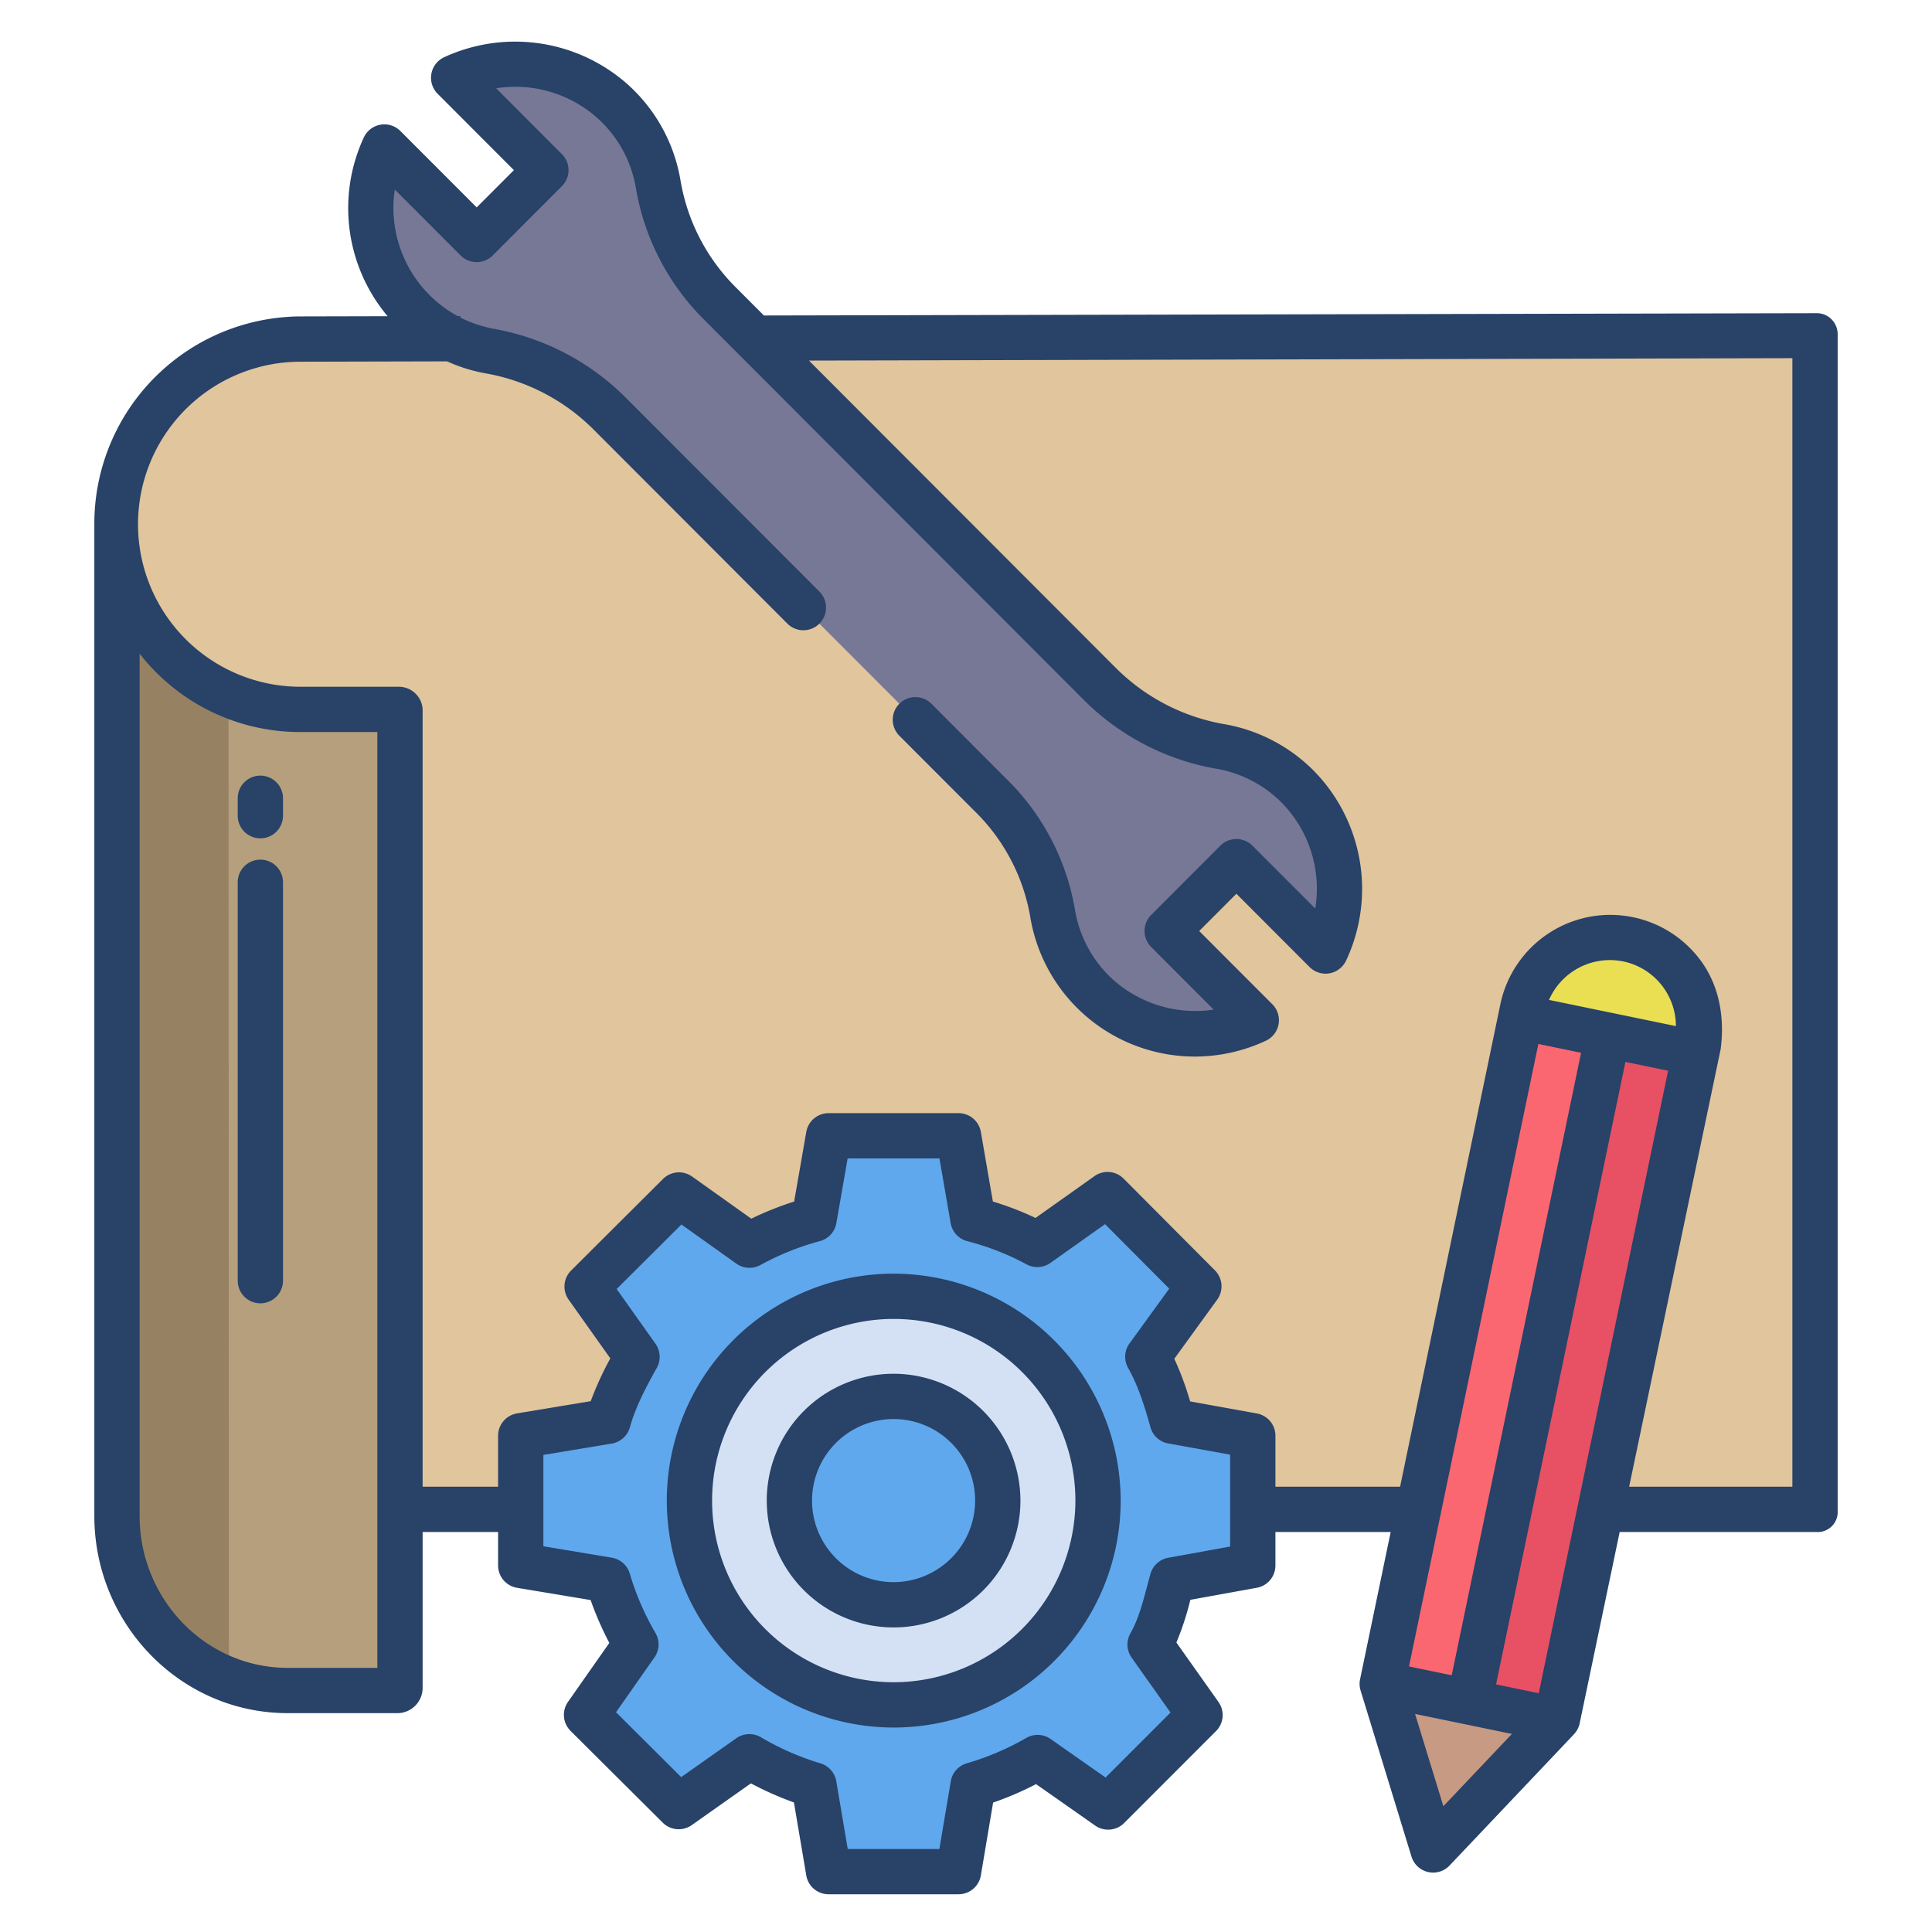 <svg id="Layer_1" height="512" viewBox="0 0 512 512" width="512" xmlns="http://www.w3.org/2000/svg" data-name="Layer 1"><path d="m79.37 89.9a49.053 49.053 0 0 0 .16 98.1l.47 212h401v-311z" fill="#e0c59d"/><path d="m351.29 252.02a38.667 38.667 0 0 0 -7.49-43.65 38.069 38.069 0 0 0 -20.27-10.53 59.838 59.838 0 0 1 -31.81-16.34l-101.05-101.19a57.853 57.853 0 0 1 -16.22-31.37 38.178 38.178 0 0 0 -12-22.01 38.657 38.657 0 0 0 -42.23-6.32l24.45 24.48-18.35 18.37-24.46-24.5a38.61 38.61 0 0 0 17.94 50.8 37.754 37.754 0 0 0 9.92 3.27 59.66 59.66 0 0 1 31.71 16.44l101.05 101.2a57.6 57.6 0 0 1 16.43 31.16 38.225 38.225 0 0 0 54.02 28.53l-23.61-23.64 18.34-18.37z" fill="#777796"/><path d="m431.37 248.91a23.609 23.609 0 0 0 -27.86 18.35l-.48 2.31 46.13 9.52.48-2.31a23.532 23.532 0 0 0 -18.27-27.87z" fill="#eadf53"/><path d="m426.1 274.33-36.73 176.72 23.07 4.76 36.72-176.72z" fill="#e75163"/><path d="m403.03 269.57-36.72 176.72 23.06 4.76 36.73-176.72z" fill="#fb6771"/><path d="m366.31 446.29 13.48 43.98 32.65-34.46z" fill="#c79a83"/><path d="m138 400.42v-19.94l23.14-3.84c1.69-6.02 4.67-11.73 7.68-17.06l-13.23-18.64 24.35-24.26 18.69 13.31a76.656 76.656 0 0 1 17.1-6.87l3.86-22.12h34.43l3.82 22.12a75.813 75.813 0 0 1 17.06 6.67l18.62-13.21 24.19 24.31-13.53 18.66c3.01 5.34 4.79 11.06 6.48 17.08l21.34 3.85v34.38l-21.34 3.87c-1.69 6.02-2.86 11.75-5.87 17.09l13.23 18.68-24.35 24.37-18.69-13.1a78.331 78.331 0 0 1 -17.1 7.29l-3.86 22.94h-34.43l-3.88-22.94a79.128 79.128 0 0 1 -17.12-7.5l-18.72 13.2-24.43-24.31 13.09-18.66a77.917 77.917 0 0 1 -7.39-17.07l-23.14-3.86z" fill="#5fa8ed"/><path d="m236.77 343.53a54.14 54.14 0 1 1 -54.22 54.14 54.177 54.177 0 0 1 54.22-54.14zm27.65 54.14a27.65 27.65 0 1 0 -27.65 27.61 27.63 27.63 0 0 0 27.65-27.61z" fill="#d4e1f4"/><path d="m105.63 400.42v47.13h-29.37a45.753 45.753 0 0 1 -45.7-45.8v-262.84a49.018 49.018 0 0 0 48.97 49.07h26.1z" fill="#b59f7c"/><path d="m60.56 184.161a49.081 49.081 0 0 1 -30-45.251v262.84a45.813 45.813 0 0 0 30.113 43.063z" fill="#968163"/><g fill="#284268"><path d="m481.442 83h-.013l-278.985.609-7.531-7.542a52.2 52.2 0 0 1 -14.548-28.107 43.91 43.91 0 0 0 -13.865-25.454 44.892 44.892 0 0 0 -48.811-7.332 6 6 0 0 0 -1.709 9.678l20.21 20.239-9.862 9.876-20.228-20.251a6 6 0 0 0 -9.672 1.684 44.492 44.492 0 0 0 6.294 47.4l-23.156.054a54.927 54.927 0 0 0 -54.566 55.06v262.838c0 28.559 22.753 52.248 51.264 52.248h29.362a6.733 6.733 0 0 0 6.374-6.455v-41.545h20v8.864a6 6 0 0 0 5.015 5.919l19.507 3.248a84.081 84.081 0 0 0 4.96 11.356l-10.952 15.621a6 6 0 0 0 .68 7.7l24.422 24.313a6 6 0 0 0 7.691.65l15.677-11.06a85.791 85.791 0 0 0 11.4 5.058l3.27 19.331a6 6 0 0 0 5.916 5h34.435a6 6 0 0 0 5.917-5l3.247-19.3a83.163 83.163 0 0 0 11.381-4.888l15.659 10.979a6 6 0 0 0 7.688-.672l24.349-24.364a6 6 0 0 0 .653-7.708l-11.158-15.762a76.369 76.369 0 0 0 3.7-11.317l17.61-3.191a6 6 0 0 0 4.931-5.9v-8.877h30.546l-8.114 39.044a5.928 5.928 0 0 0 .141 2.956l13.481 44a6 6 0 0 0 10.092 2.389l32.656-34.455-.01-.009a6.342 6.342 0 0 0 1.77-2.9l10.669-51.025h52.213a5.288 5.288 0 0 0 5.558-5.577v-311.518a5.694 5.694 0 0 0 -1.541-4.2 5.456 5.456 0 0 0 -4.017-1.705zm-381.442 359h-23.736c-21.894 0-39.264-18.306-39.264-40.248v-228.534a53.88 53.88 0 0 0 42.526 20.782h20.474zm226-32.146-16.409 2.973a6 6 0 0 0 -4.708 4.283c-.318 1.131-.617 2.252-.914 3.364-1.248 4.672-2.326 8.707-4.407 12.4a6 6 0 0 0 .33 6.413l10.308 14.555-17.21 17.221-14.563-10.21a5.991 5.991 0 0 0 -6.384-.318 71.461 71.461 0 0 1 -15.776 6.742 6 6 0 0 0 -4.3 4.784l-3.021 17.939h-24.289l-3.033-17.944a6 6 0 0 0 -4.3-4.779 72.274 72.274 0 0 1 -15.794-6.952 6 6 0 0 0 -6.4.328l-14.607 10.3-17.271-17.194 10.184-14.526a6 6 0 0 0 .314-6.391 71.8 71.8 0 0 1 -6.83-15.742 6 6 0 0 0 -4.792-4.3l-18.128-3.019v-24.214l18.125-3.007a6 6 0 0 0 4.795-4.3c1.518-5.413 4.321-10.762 7.125-15.736a6 6 0 0 0 -.335-6.419l-10.29-14.5 17.164-17.1 14.562 10.372a6 6 0 0 0 6.42.343 70.75 70.75 0 0 1 15.777-6.328 6 6 0 0 0 4.3-4.748l2.987-17.144h24.339l2.961 17.139a6 6 0 0 0 4.3 4.757 69.569 69.569 0 0 1 15.738 6.124 6 6 0 0 0 6.412-.337l14.471-10.27 17.01 17.092-10.536 14.526a6 6 0 0 0 -.369 6.469c2.779 4.931 4.454 10.484 5.931 15.749a6 6 0 0 0 4.711 4.283l16.402 2.968zm47.4 31.771 34.281-164.966 11.319 2.335-34.281 164.967zm37.1-176.638a17.621 17.621 0 0 1 19.66-10.2 17.531 17.531 0 0 1 13.975 17.142zm-27.99 213.685-7.5-24.462 25.661 5.3zm25.277-29.951-11.315-2.335 34.281-164.967 11.314 2.335zm67.213-54.721h-43.261l24.261-116c1-7.752-.138-15.661-4.479-22.27a29.759 29.759 0 0 0 -53.888 10.309l-26.593 127.961h-33.04v-13.519a6 6 0 0 0 -4.934-5.9l-17.673-3.192a80.137 80.137 0 0 0 -4.191-11.3l11.368-15.674a6 6 0 0 0 -.6-7.755l-24.2-24.313a6 6 0 0 0 -7.726-.66l-15.623 11.087a81.022 81.022 0 0 0 -11.3-4.358l-3.185-18.438a6 6 0 0 0 -5.915-4.978h-34.435a6 6 0 0 0 -5.911 4.969l-3.222 18.465a82.339 82.339 0 0 0 -11.35 4.532l-15.684-11.166a6 6 0 0 0 -7.716.637l-24.349 24.262a6 6 0 0 0 -.658 7.723l11.048 15.563a84.3 84.3 0 0 0 -5.192 11.34l-19.534 3.242a6 6 0 0 0 -5.018 5.914v13.519h-20v-206.023a6.312 6.312 0 0 0 -6.374-5.977h-26.1a43.072 43.072 0 0 1 -.147-86.143l39.094-.094a43.572 43.572 0 0 0 10.178 3.173 53.521 53.521 0 0 1 28.534 14.774l51.478 51.553a6 6 0 0 0 8.489 0 6 6 0 0 0 0-8.482l-51.478-51.553a65.569 65.569 0 0 0 -34.924-18.1 34.916 34.916 0 0 1 -8.75-2.956v-.42h-.757a32.671 32.671 0 0 1 -16.619-33.527l17.45 17.475a6.005 6.005 0 0 0 8.495 0l18.342-18.367a6 6 0 0 0 0-8.48l-17.424-17.453a32.638 32.638 0 0 1 26.913 7.959 32.019 32.019 0 0 1 10.129 18.554 64.29 64.29 0 0 0 17.9 34.633l101.05 101.2a65.557 65.557 0 0 0 34.991 18 32.066 32.066 0 0 1 17.088 8.867 32.533 32.533 0 0 1 9 28.172l-16.658-16.674a6 6 0 0 0 -8.492 0l-18.338 18.368a6 6 0 0 0 0 8.479l16.573 16.6a32.7 32.7 0 0 1 -26.788-8.044 32.084 32.084 0 0 1 -10.023-18.658 63.317 63.317 0 0 0 -18.105-34.424l-19.895-19.932a6 6 0 0 0 -8.489 0 6 6 0 0 0 0 8.482l19.9 19.924a51.4 51.4 0 0 1 14.757 27.9 44.21 44.21 0 0 0 43.63 37.194 44.531 44.531 0 0 0 18.753-4.157 5.994 5.994 0 0 0 1.79-9.715l-19.377-19.4 9.861-9.876 19.388 19.416a6 6 0 0 0 6.738 1.221 6.188 6.188 0 0 0 3.008-3.057 44.669 44.669 0 0 0 -8.749-50.294 44.007 44.007 0 0 0 -23.442-12.204 53.618 53.618 0 0 1 -28.637-14.67l-81.59-81.708 260.627-.637z"/><path d="m69 227.817a6 6 0 0 0 -6 6v105.572a6 6 0 0 0 12 0v-105.572a6 6 0 0 0 -6-6z"/><path d="m69 205.553a6 6 0 0 0 -6 6v4.614a6 6 0 1 0 12 0v-4.614a6 6 0 0 0 -6-6z"/><path d="m236.771 337.534a60.139 60.139 0 1 0 60.219 60.139 60.247 60.247 0 0 0 -60.219-60.139zm0 108.277a48.139 48.139 0 1 1 48.219-48.138 48.234 48.234 0 0 1 -48.219 48.138z"/><path d="m236.771 364.061a33.612 33.612 0 1 0 33.653 33.612 33.671 33.671 0 0 0 -33.653-33.612zm0 55.224a21.612 21.612 0 1 1 21.653-21.612 21.658 21.658 0 0 1 -21.653 21.612z"/></g></svg>